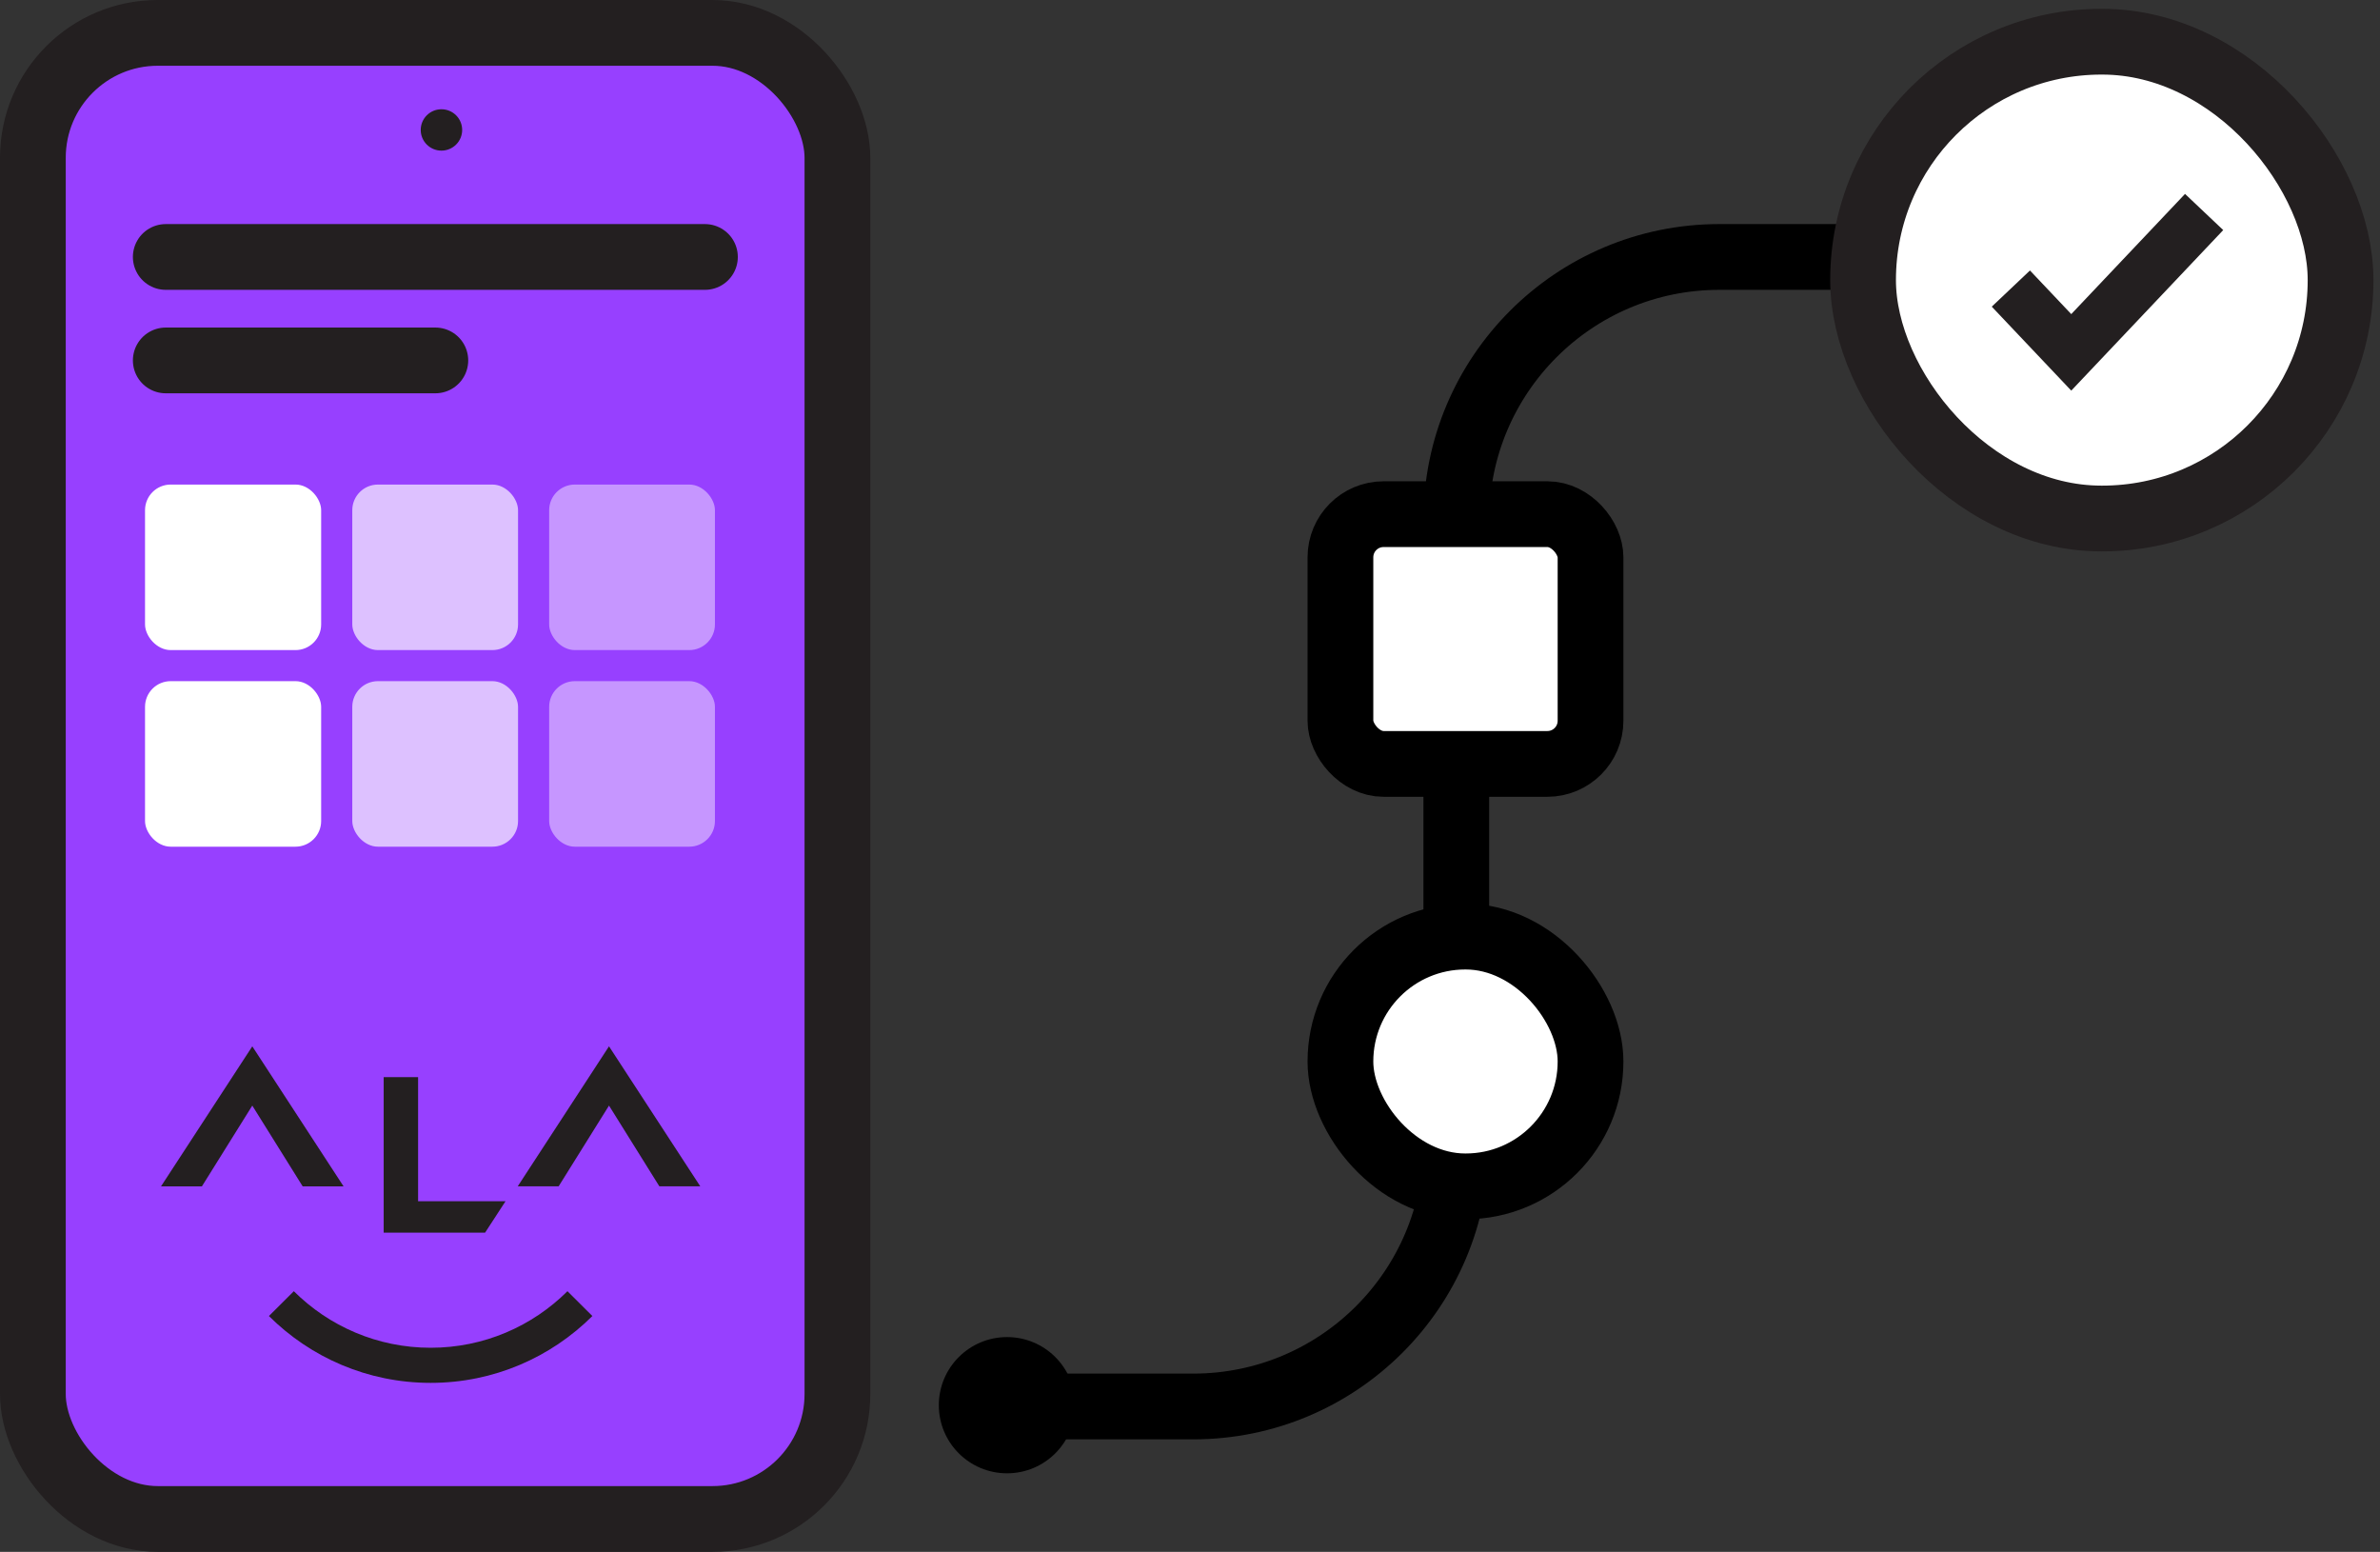 <?xml version="1.0" encoding="UTF-8"?> <svg xmlns="http://www.w3.org/2000/svg" width="181" height="118" viewBox="0 0 181 118" fill="none"><rect x="0" y="0" width="181" height="118" fill="#333333" stroke="none"/><path d="M163.263 19.539L130.752 19.539C119.706 19.539 110.752 28.493 110.752 39.539V86.946C110.752 97.992 101.798 106.946 90.752 106.946H76.586" stroke="black" stroke-width="5"></path><rect x="2.5" y="2.5" width="61.186" height="113" rx="9.5" fill="#9740FF" stroke="#231F20" stroke-width="5"></rect><rect x="11.029" y="36.845" width="13.395" height="12.587" rx="1.952" fill="white"></rect><rect x="11.029" y="51.794" width="13.395" height="12.587" rx="1.952" fill="white"></rect><rect x="26.791" y="36.845" width="12.607" height="12.587" rx="1.952" fill="#DDC1FF"></rect><rect x="41.764" y="36.845" width="12.607" height="12.587" rx="1.952" fill="#C696FF"></rect><rect x="26.791" y="51.794" width="12.607" height="12.587" rx="1.952" fill="#DDC1FF"></rect><rect x="41.764" y="51.794" width="12.607" height="12.587" rx="1.952" fill="#C696FF"></rect><path d="M12.606 19.539H53.611" stroke="#231F20" stroke-width="5" stroke-linecap="round"></path><path d="M26.128 90.208L19.187 79.562L12.246 90.208H15.356L19.187 84.068L23.018 90.208H26.128Z" fill="#231F20"></path><path d="M53.256 90.207L46.315 79.561L39.373 90.207H42.484L46.315 84.067L50.145 90.207H53.256Z" fill="#231F20"></path><path d="M31.796 91.34V81.905H29.179V93.73H36.891L38.446 91.34H31.796Z" fill="#231F20"></path><path d="M45.051 100.069L43.156 98.182C40.49 100.837 36.81 102.482 32.752 102.482C28.692 102.482 25.012 100.837 22.346 98.182L20.452 100.069C23.602 103.208 27.953 105.152 32.752 105.152C37.549 105.152 41.899 103.208 45.051 100.069Z" fill="#231F20"></path><path d="M12.606 27.406H33.108" stroke="#231F20" stroke-width="5" stroke-linecap="round"></path><ellipse cx="33.572" cy="9.881" rx="1.576" ry="1.573" fill="#231F20"></ellipse><rect x="101.94" y="39.096" width="19.021" height="18.991" rx="3.283" fill="white" stroke="black" stroke-width="5"></rect><rect x="101.94" y="71.218" width="19.021" height="18.991" rx="9.495" fill="white" stroke="black" stroke-width="5"></rect><ellipse cx="76.586" cy="106.849" rx="5.188" ry="5.179" fill="black"></ellipse><rect x="141.687" y="3.171" width="36.314" height="36.256" rx="18.128" fill="white" stroke="#231F20" stroke-width="5"></rect><path d="M167.625 16.12L157.52 26.793L152.927 21.942" stroke="#231F20" stroke-width="4"></path></svg> 